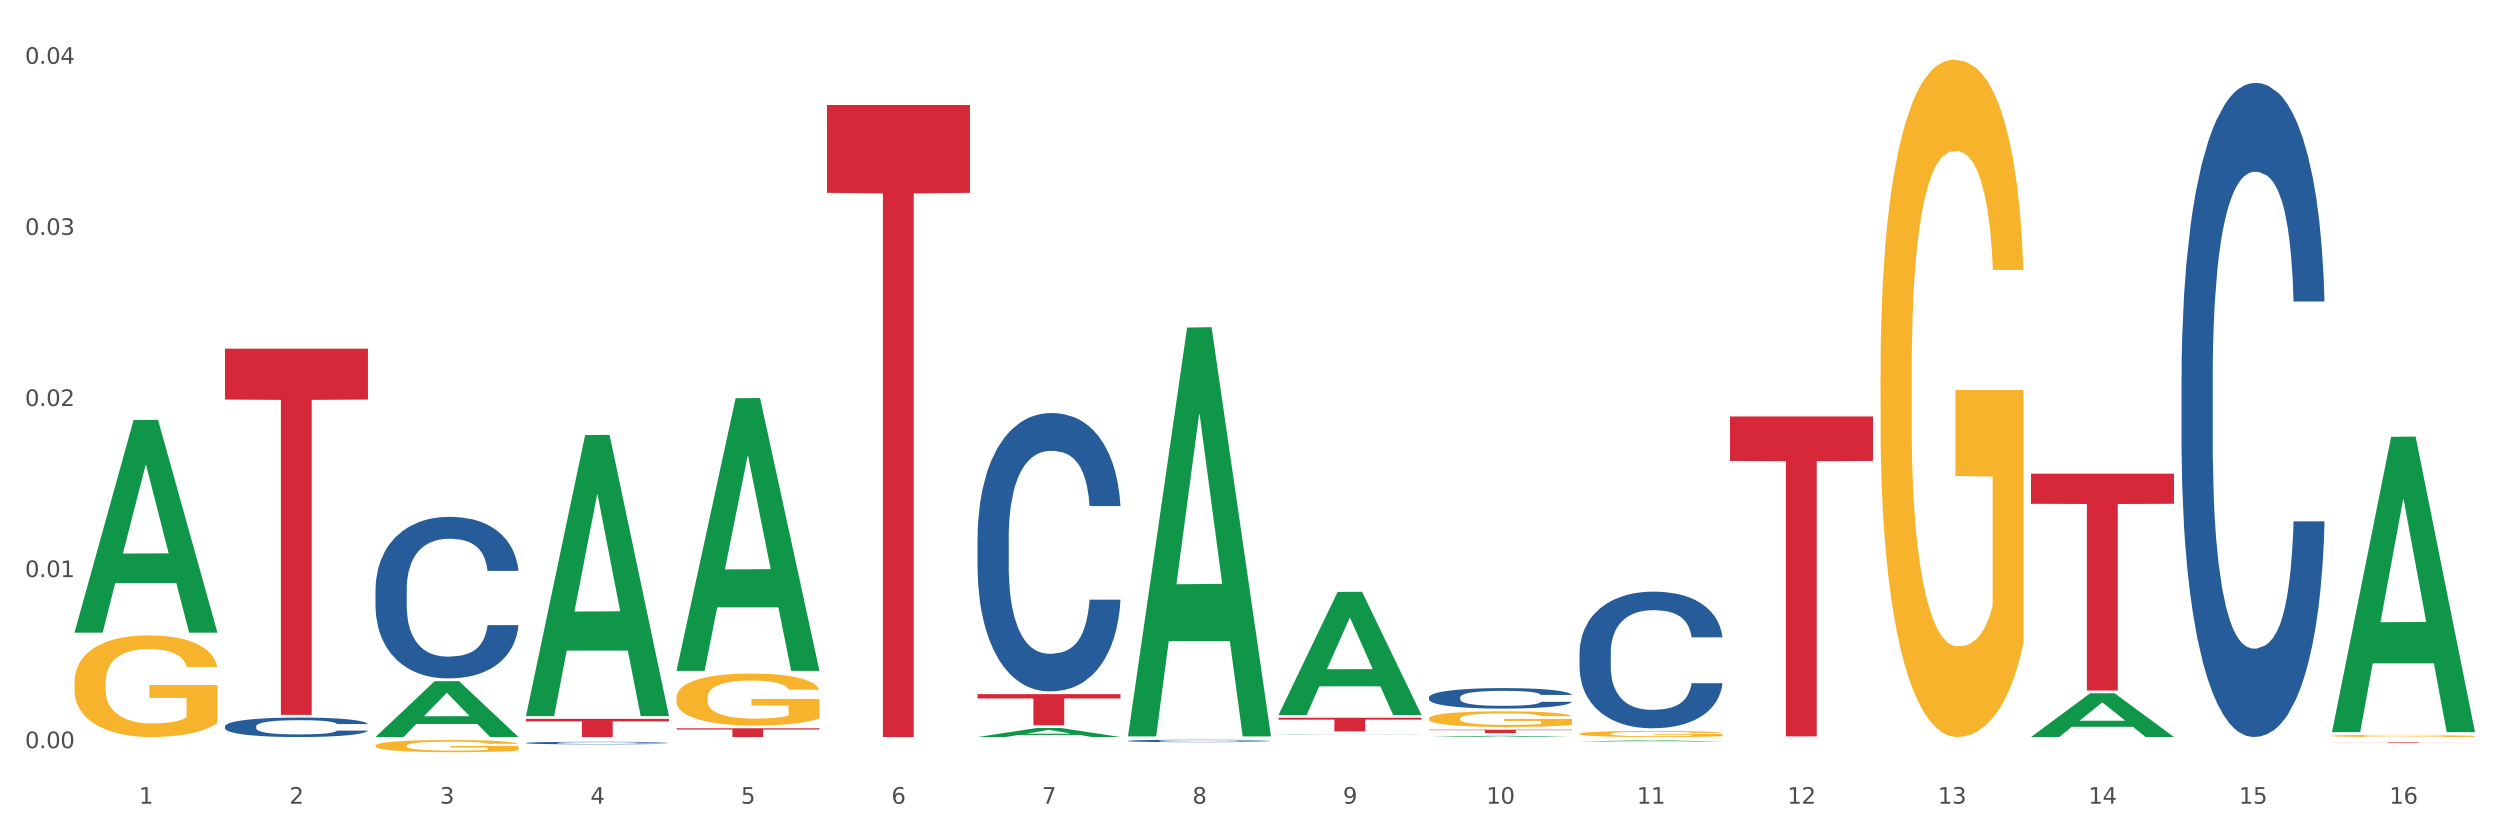 <?xml version="1.0" encoding="utf-8" standalone="no"?>
<!DOCTYPE svg PUBLIC "-//W3C//DTD SVG 1.1//EN"
  "http://www.w3.org/Graphics/SVG/1.1/DTD/svg11.dtd">
<svg xmlns:xlink="http://www.w3.org/1999/xlink" width="1080pt" height="360pt" viewBox="0 0 1080 360" xmlns="http://www.w3.org/2000/svg" version="1.1">
 <rect x="0" y="0" width="1080" height="360" fill="#333333" stroke="none"/>
 <defs>
  <style type="text/css">*{stroke-linejoin: round; stroke-linecap: butt}</style>
 </defs>
 <g id="figure_1">
  <g id="patch_1">
   <path d="M 0 360 
L 1080 360 
L 1080 0 
L 0 0 
z
" style="fill: #ffffff; stroke: #ffffff; stroke-linejoin: miter"/>
  </g>
  <g id="axes_1">
   <g id="matplotlib.axis_1">
    <g id="xtick_1">
     <g id="text_1">
      <!-- 1 -->
      <g style="fill: #4d4d4d" transform="translate(60.004 347.204) scale(0.096 -0.096)">
       <defs>
        <path id="DejaVuSans-31" d="M 794 531 
L 1825 531 
L 1825 4091 
L 703 3866 
L 703 4441 
L 1819 4666 
L 2450 4666 
L 2450 531 
L 3481 531 
L 3481 0 
L 794 0 
L 794 531 
z
" transform="scale(0.016)"/>
       </defs>
       <use xlink:href="#DejaVuSans-31"/>
      </g>
     </g>
    </g>
    <g id="xtick_2">
     <g id="text_2">
      <!-- 2 -->
      <g style="fill: #4d4d4d" transform="translate(125.021 347.204) scale(0.096 -0.096)">
       <defs>
        <path id="DejaVuSans-32" d="M 1228 531 
L 3431 531 
L 3431 0 
L 469 0 
L 469 531 
Q 828 903 1448 1529 
Q 2069 2156 2228 2338 
Q 2531 2678 2651 2914 
Q 2772 3150 2772 3378 
Q 2772 3750 2511 3984 
Q 2250 4219 1831 4219 
Q 1534 4219 1204 4116 
Q 875 4013 500 3803 
L 500 4441 
Q 881 4594 1212 4672 
Q 1544 4750 1819 4750 
Q 2544 4750 2975 4387 
Q 3406 4025 3406 3419 
Q 3406 3131 3298 2873 
Q 3191 2616 2906 2266 
Q 2828 2175 2409 1742 
Q 1991 1309 1228 531 
z
" transform="scale(0.016)"/>
       </defs>
       <use xlink:href="#DejaVuSans-32"/>
      </g>
     </g>
    </g>
    <g id="xtick_3">
     <g id="text_3">
      <!-- 3 -->
      <g style="fill: #4d4d4d" transform="translate(190.039 347.204) scale(0.096 -0.096)">
       <defs>
        <path id="DejaVuSans-33" d="M 2597 2516 
Q 3050 2419 3304 2112 
Q 3559 1806 3559 1356 
Q 3559 666 3084 287 
Q 2609 -91 1734 -91 
Q 1441 -91 1130 -33 
Q 819 25 488 141 
L 488 750 
Q 750 597 1062 519 
Q 1375 441 1716 441 
Q 2309 441 2620 675 
Q 2931 909 2931 1356 
Q 2931 1769 2642 2001 
Q 2353 2234 1838 2234 
L 1294 2234 
L 1294 2753 
L 1863 2753 
Q 2328 2753 2575 2939 
Q 2822 3125 2822 3475 
Q 2822 3834 2567 4026 
Q 2313 4219 1838 4219 
Q 1578 4219 1281 4162 
Q 984 4106 628 3988 
L 628 4550 
Q 988 4650 1302 4700 
Q 1616 4750 1894 4750 
Q 2613 4750 3031 4423 
Q 3450 4097 3450 3541 
Q 3450 3153 3228 2886 
Q 3006 2619 2597 2516 
z
" transform="scale(0.016)"/>
       </defs>
       <use xlink:href="#DejaVuSans-33"/>
      </g>
     </g>
    </g>
    <g id="xtick_4">
     <g id="text_4">
      <!-- 4 -->
      <g style="fill: #4d4d4d" transform="translate(255.056 347.204) scale(0.096 -0.096)">
       <defs>
        <path id="DejaVuSans-34" d="M 2419 4116 
L 825 1625 
L 2419 1625 
L 2419 4116 
z
M 2253 4666 
L 3047 4666 
L 3047 1625 
L 3713 1625 
L 3713 1100 
L 3047 1100 
L 3047 0 
L 2419 0 
L 2419 1100 
L 313 1100 
L 313 1709 
L 2253 4666 
z
" transform="scale(0.016)"/>
       </defs>
       <use xlink:href="#DejaVuSans-34"/>
      </g>
     </g>
    </g>
    <g id="xtick_5">
     <g id="text_5">
      <!-- 5 -->
      <g style="fill: #4d4d4d" transform="translate(320.073 347.204) scale(0.096 -0.096)">
       <defs>
        <path id="DejaVuSans-35" d="M 691 4666 
L 3169 4666 
L 3169 4134 
L 1269 4134 
L 1269 2991 
Q 1406 3038 1543 3061 
Q 1681 3084 1819 3084 
Q 2600 3084 3056 2656 
Q 3513 2228 3513 1497 
Q 3513 744 3044 326 
Q 2575 -91 1722 -91 
Q 1428 -91 1123 -41 
Q 819 9 494 109 
L 494 744 
Q 775 591 1075 516 
Q 1375 441 1709 441 
Q 2250 441 2565 725 
Q 2881 1009 2881 1497 
Q 2881 1984 2565 2268 
Q 2250 2553 1709 2553 
Q 1456 2553 1204 2497 
Q 953 2441 691 2322 
L 691 4666 
z
" transform="scale(0.016)"/>
       </defs>
       <use xlink:href="#DejaVuSans-35"/>
      </g>
     </g>
    </g>
    <g id="xtick_6">
     <g id="text_6">
      <!-- 6 -->
      <g style="fill: #4d4d4d" transform="translate(385.09 347.204) scale(0.096 -0.096)">
       <defs>
        <path id="DejaVuSans-36" d="M 2113 2584 
Q 1688 2584 1439 2293 
Q 1191 2003 1191 1497 
Q 1191 994 1439 701 
Q 1688 409 2113 409 
Q 2538 409 2786 701 
Q 3034 994 3034 1497 
Q 3034 2003 2786 2293 
Q 2538 2584 2113 2584 
z
M 3366 4563 
L 3366 3988 
Q 3128 4100 2886 4159 
Q 2644 4219 2406 4219 
Q 1781 4219 1451 3797 
Q 1122 3375 1075 2522 
Q 1259 2794 1537 2939 
Q 1816 3084 2150 3084 
Q 2853 3084 3261 2657 
Q 3669 2231 3669 1497 
Q 3669 778 3244 343 
Q 2819 -91 2113 -91 
Q 1303 -91 875 529 
Q 447 1150 447 2328 
Q 447 3434 972 4092 
Q 1497 4750 2381 4750 
Q 2619 4750 2861 4703 
Q 3103 4656 3366 4563 
z
" transform="scale(0.016)"/>
       </defs>
       <use xlink:href="#DejaVuSans-36"/>
      </g>
     </g>
    </g>
    <g id="xtick_7">
     <g id="text_7">
      <!-- 7 -->
      <g style="fill: #4d4d4d" transform="translate(450.108 347.204) scale(0.096 -0.096)">
       <defs>
        <path id="DejaVuSans-37" d="M 525 4666 
L 3525 4666 
L 3525 4397 
L 1831 0 
L 1172 0 
L 2766 4134 
L 525 4134 
L 525 4666 
z
" transform="scale(0.016)"/>
       </defs>
       <use xlink:href="#DejaVuSans-37"/>
      </g>
     </g>
    </g>
    <g id="xtick_8">
     <g id="text_8">
      <!-- 8 -->
      <g style="fill: #4d4d4d" transform="translate(515.125 347.204) scale(0.096 -0.096)">
       <defs>
        <path id="DejaVuSans-38" d="M 2034 2216 
Q 1584 2216 1326 1975 
Q 1069 1734 1069 1313 
Q 1069 891 1326 650 
Q 1584 409 2034 409 
Q 2484 409 2743 651 
Q 3003 894 3003 1313 
Q 3003 1734 2745 1975 
Q 2488 2216 2034 2216 
z
M 1403 2484 
Q 997 2584 770 2862 
Q 544 3141 544 3541 
Q 544 4100 942 4425 
Q 1341 4750 2034 4750 
Q 2731 4750 3128 4425 
Q 3525 4100 3525 3541 
Q 3525 3141 3298 2862 
Q 3072 2584 2669 2484 
Q 3125 2378 3379 2068 
Q 3634 1759 3634 1313 
Q 3634 634 3220 271 
Q 2806 -91 2034 -91 
Q 1263 -91 848 271 
Q 434 634 434 1313 
Q 434 1759 690 2068 
Q 947 2378 1403 2484 
z
M 1172 3481 
Q 1172 3119 1398 2916 
Q 1625 2713 2034 2713 
Q 2441 2713 2670 2916 
Q 2900 3119 2900 3481 
Q 2900 3844 2670 4047 
Q 2441 4250 2034 4250 
Q 1625 4250 1398 4047 
Q 1172 3844 1172 3481 
z
" transform="scale(0.016)"/>
       </defs>
       <use xlink:href="#DejaVuSans-38"/>
      </g>
     </g>
    </g>
    <g id="xtick_9">
     <g id="text_9">
      <!-- 9 -->
      <g style="fill: #4d4d4d" transform="translate(580.142 347.204) scale(0.096 -0.096)">
       <defs>
        <path id="DejaVuSans-39" d="M 703 97 
L 703 672 
Q 941 559 1184 500 
Q 1428 441 1663 441 
Q 2288 441 2617 861 
Q 2947 1281 2994 2138 
Q 2813 1869 2534 1725 
Q 2256 1581 1919 1581 
Q 1219 1581 811 2004 
Q 403 2428 403 3163 
Q 403 3881 828 4315 
Q 1253 4750 1959 4750 
Q 2769 4750 3195 4129 
Q 3622 3509 3622 2328 
Q 3622 1225 3098 567 
Q 2575 -91 1691 -91 
Q 1453 -91 1209 -44 
Q 966 3 703 97 
z
M 1959 2075 
Q 2384 2075 2632 2365 
Q 2881 2656 2881 3163 
Q 2881 3666 2632 3958 
Q 2384 4250 1959 4250 
Q 1534 4250 1286 3958 
Q 1038 3666 1038 3163 
Q 1038 2656 1286 2365 
Q 1534 2075 1959 2075 
z
" transform="scale(0.016)"/>
       </defs>
       <use xlink:href="#DejaVuSans-39"/>
      </g>
     </g>
    </g>
    <g id="xtick_10">
     <g id="text_10">
      <!-- 10 -->
      <g style="fill: #4d4d4d" transform="translate(642.105 347.204) scale(0.096 -0.096)">
       <defs>
        <path id="DejaVuSans-30" d="M 2034 4250 
Q 1547 4250 1301 3770 
Q 1056 3291 1056 2328 
Q 1056 1369 1301 889 
Q 1547 409 2034 409 
Q 2525 409 2770 889 
Q 3016 1369 3016 2328 
Q 3016 3291 2770 3770 
Q 2525 4250 2034 4250 
z
M 2034 4750 
Q 2819 4750 3233 4129 
Q 3647 3509 3647 2328 
Q 3647 1150 3233 529 
Q 2819 -91 2034 -91 
Q 1250 -91 836 529 
Q 422 1150 422 2328 
Q 422 3509 836 4129 
Q 1250 4750 2034 4750 
z
" transform="scale(0.016)"/>
       </defs>
       <use xlink:href="#DejaVuSans-31"/>
       <use xlink:href="#DejaVuSans-30" transform="translate(63.623 0)"/>
      </g>
     </g>
    </g>
    <g id="xtick_11">
     <g id="text_11">
      <!-- 11 -->
      <g style="fill: #4d4d4d" transform="translate(707.123 347.204) scale(0.096 -0.096)">
       <use xlink:href="#DejaVuSans-31"/>
       <use xlink:href="#DejaVuSans-31" transform="translate(63.623 0)"/>
      </g>
     </g>
    </g>
    <g id="xtick_12">
     <g id="text_12">
      <!-- 12 -->
      <g style="fill: #4d4d4d" transform="translate(772.14 347.204) scale(0.096 -0.096)">
       <use xlink:href="#DejaVuSans-31"/>
       <use xlink:href="#DejaVuSans-32" transform="translate(63.623 0)"/>
      </g>
     </g>
    </g>
    <g id="xtick_13">
     <g id="text_13">
      <!-- 13 -->
      <g style="fill: #4d4d4d" transform="translate(837.157 347.204) scale(0.096 -0.096)">
       <use xlink:href="#DejaVuSans-31"/>
       <use xlink:href="#DejaVuSans-33" transform="translate(63.623 0)"/>
      </g>
     </g>
    </g>
    <g id="xtick_14">
     <g id="text_14">
      <!-- 14 -->
      <g style="fill: #4d4d4d" transform="translate(902.174 347.204) scale(0.096 -0.096)">
       <use xlink:href="#DejaVuSans-31"/>
       <use xlink:href="#DejaVuSans-34" transform="translate(63.623 0)"/>
      </g>
     </g>
    </g>
    <g id="xtick_15">
     <g id="text_15">
      <!-- 15 -->
      <g style="fill: #4d4d4d" transform="translate(967.192 347.204) scale(0.096 -0.096)">
       <use xlink:href="#DejaVuSans-31"/>
       <use xlink:href="#DejaVuSans-35" transform="translate(63.623 0)"/>
      </g>
     </g>
    </g>
    <g id="xtick_16">
     <g id="text_16">
      <!-- 16 -->
      <g style="fill: #4d4d4d" transform="translate(1032.209 347.204) scale(0.096 -0.096)">
       <use xlink:href="#DejaVuSans-31"/>
       <use xlink:href="#DejaVuSans-36" transform="translate(63.623 0)"/>
      </g>
     </g>
    </g>
    <g id="xtick_17"/>
    <g id="xtick_18"/>
    <g id="xtick_19"/>
    <g id="xtick_20"/>
    <g id="xtick_21"/>
    <g id="xtick_22"/>
    <g id="xtick_23"/>
    <g id="xtick_24"/>
    <g id="xtick_25"/>
    <g id="xtick_26"/>
    <g id="xtick_27"/>
    <g id="xtick_28"/>
    <g id="xtick_29"/>
    <g id="xtick_30"/>
    <g id="xtick_31"/>
   </g>
   <g id="matplotlib.axis_2">
    <g id="ytick_1">
     <g id="text_17">
      <!-- 0.00 -->
      <g style="fill: #4d4d4d" transform="translate(10.8 323.221) scale(0.096 -0.096)">
       <defs>
        <path id="DejaVuSans-2e" d="M 684 794 
L 1344 794 
L 1344 0 
L 684 0 
L 684 794 
z
" transform="scale(0.016)"/>
       </defs>
       <use xlink:href="#DejaVuSans-30"/>
       <use xlink:href="#DejaVuSans-2e" transform="translate(63.623 0)"/>
       <use xlink:href="#DejaVuSans-30" transform="translate(95.41 0)"/>
       <use xlink:href="#DejaVuSans-30" transform="translate(159.033 0)"/>
      </g>
     </g>
    </g>
    <g id="ytick_2">
     <g id="text_18">
      <!-- 0.01 -->
      <g style="fill: #4d4d4d" transform="translate(10.8 249.308) scale(0.096 -0.096)">
       <use xlink:href="#DejaVuSans-30"/>
       <use xlink:href="#DejaVuSans-2e" transform="translate(63.623 0)"/>
       <use xlink:href="#DejaVuSans-30" transform="translate(95.41 0)"/>
       <use xlink:href="#DejaVuSans-31" transform="translate(159.033 0)"/>
      </g>
     </g>
    </g>
    <g id="ytick_3">
     <g id="text_19">
      <!-- 0.02 -->
      <g style="fill: #4d4d4d" transform="translate(10.8 175.395) scale(0.096 -0.096)">
       <use xlink:href="#DejaVuSans-30"/>
       <use xlink:href="#DejaVuSans-2e" transform="translate(63.623 0)"/>
       <use xlink:href="#DejaVuSans-30" transform="translate(95.41 0)"/>
       <use xlink:href="#DejaVuSans-32" transform="translate(159.033 0)"/>
      </g>
     </g>
    </g>
    <g id="ytick_4">
     <g id="text_20">
      <!-- 0.03 -->
      <g style="fill: #4d4d4d" transform="translate(10.8 101.481) scale(0.096 -0.096)">
       <use xlink:href="#DejaVuSans-30"/>
       <use xlink:href="#DejaVuSans-2e" transform="translate(63.623 0)"/>
       <use xlink:href="#DejaVuSans-30" transform="translate(95.41 0)"/>
       <use xlink:href="#DejaVuSans-33" transform="translate(159.033 0)"/>
      </g>
     </g>
    </g>
    <g id="ytick_5">
     <g id="text_21">
      <!-- 0.04 -->
      <g style="fill: #4d4d4d" transform="translate(10.8 27.568) scale(0.096 -0.096)">
       <use xlink:href="#DejaVuSans-30"/>
       <use xlink:href="#DejaVuSans-2e" transform="translate(63.623 0)"/>
       <use xlink:href="#DejaVuSans-30" transform="translate(95.41 0)"/>
       <use xlink:href="#DejaVuSans-34" transform="translate(159.033 0)"/>
      </g>
     </g>
    </g>
    <g id="ytick_6"/>
    <g id="ytick_7"/>
    <g id="ytick_8"/>
    <g id="ytick_9"/>
   </g>
   <g id="PolyCollection_1">
    <path d="M 32.175 273.149 
L 32.239 273.062 
L 57.709 181.453 
L 68.28 181.367 
L 93.941 273.321 
L 81.715 273.321 
L 76.176 251.908 
L 49.877 251.908 
L 49.686 252.254 
L 44.337 273.321 
L 32.175 273.321 
L 32.175 273.149 
L 53.188 239.13 
L 72.864 239.043 
L 63.122 200.967 
L 62.995 200.794 
L 62.867 201.053 
L 53.125 239.043 
L 53.188 239.13 
L 32.175 273.149 
z
" clip-path="url(#p57f61b5e67)" style="fill: #109648"/>
    <path d="M 812.382 160.988 
L 812.455 160.721 
L 812.455 151.1 
L 812.601 142.815 
L 813.33 122.771 
L 814.424 106.202 
L 815.226 97.383 
L 816.028 90.167 
L 816.976 82.951 
L 818.143 75.468 
L 820.258 64.511 
L 821.57 58.899 
L 823.175 53.019 
L 826.092 44.467 
L 828.206 39.657 
L 830.394 35.648 
L 833.967 30.837 
L 836.301 28.699 
L 838.78 27.096 
L 841.77 26.027 
L 844.031 25.759 
L 848.99 26.561 
L 853.219 28.967 
L 855.261 30.837 
L 857.886 34.044 
L 859.272 36.182 
L 861.532 40.458 
L 863.866 46.071 
L 865.47 50.881 
L 867.877 59.968 
L 869.7 69.054 
L 871.377 80.279 
L 872.252 88.029 
L 872.909 95.245 
L 873.492 103.529 
L 874.075 116.625 
L 860.949 116.625 
L 860.439 107.271 
L 859.636 98.452 
L 858.47 89.9 
L 857.449 84.555 
L 855.699 77.873 
L 854.094 73.597 
L 852.417 70.39 
L 850.375 67.718 
L 848.771 66.382 
L 846.51 65.313 
L 842.062 65.58 
L 839.072 67.718 
L 837.03 70.39 
L 835.717 72.796 
L 834.551 75.468 
L 833.238 79.21 
L 831.707 84.822 
L 830.613 89.9 
L 829.519 96.314 
L 828.644 102.728 
L 827.842 110.211 
L 827.185 118.228 
L 826.675 126.513 
L 826.237 136.668 
L 825.873 153.505 
L 825.873 190.118 
L 826.019 198.403 
L 826.383 209.36 
L 826.821 217.645 
L 827.55 227.533 
L 828.206 234.215 
L 829.446 243.836 
L 830.832 251.853 
L 831.925 256.931 
L 833.019 261.207 
L 834.915 267.086 
L 837.03 271.897 
L 838.853 274.837 
L 841.333 277.509 
L 843.01 278.578 
L 844.468 279.113 
L 848.042 279.113 
L 850.594 278.311 
L 853.438 276.44 
L 855.626 274.035 
L 857.449 271.095 
L 859.491 266.285 
L 860.803 261.741 
L 860.803 205.886 
L 844.76 205.619 
L 844.76 168.471 
L 874.148 168.471 
L 874.148 277.509 
L 872.909 283.121 
L 871.523 288.199 
L 870.065 292.742 
L 867.877 298.355 
L 865.252 303.7 
L 862.918 307.441 
L 860.439 310.648 
L 857.522 313.588 
L 853.73 316.26 
L 851.396 317.329 
L 848.479 318.131 
L 845.052 318.398 
L 842.062 317.864 
L 839.145 316.528 
L 836.082 314.122 
L 833.092 310.648 
L 830.832 307.174 
L 828.571 302.898 
L 826.164 297.286 
L 824.268 291.941 
L 822.81 287.13 
L 821.206 280.983 
L 819.455 272.966 
L 818.143 265.75 
L 816.976 258.267 
L 815.736 248.646 
L 814.861 240.361 
L 813.986 229.939 
L 813.476 222.188 
L 812.892 210.162 
L 812.455 193.325 
L 812.382 160.988 
z
" clip-path="url(#p57f61b5e67)" style="fill: #f7b32b"/>
    <path d="M 1007.434 317.895 
L 1007.507 317.894 
L 1007.507 317.863 
L 1007.652 317.837 
L 1008.382 317.773 
L 1009.475 317.72 
L 1010.278 317.692 
L 1011.08 317.669 
L 1012.028 317.646 
L 1013.195 317.622 
L 1015.309 317.587 
L 1016.622 317.569 
L 1018.226 317.55 
L 1021.143 317.522 
L 1023.258 317.507 
L 1025.446 317.494 
L 1029.019 317.479 
L 1031.353 317.472 
L 1033.832 317.467 
L 1036.822 317.464 
L 1039.083 317.463 
L 1044.041 317.465 
L 1048.271 317.473 
L 1050.313 317.479 
L 1052.938 317.489 
L 1054.324 317.496 
L 1056.584 317.51 
L 1058.918 317.528 
L 1060.522 317.543 
L 1062.929 317.572 
L 1064.752 317.601 
L 1066.429 317.637 
L 1067.304 317.662 
L 1067.96 317.685 
L 1068.544 317.711 
L 1069.127 317.753 
L 1056.001 317.753 
L 1055.49 317.723 
L 1054.688 317.695 
L 1053.521 317.668 
L 1052.5 317.651 
L 1050.75 317.629 
L 1049.146 317.616 
L 1047.469 317.605 
L 1045.427 317.597 
L 1043.823 317.593 
L 1041.562 317.589 
L 1037.114 317.59 
L 1034.124 317.597 
L 1032.082 317.605 
L 1030.769 317.613 
L 1029.602 317.622 
L 1028.29 317.634 
L 1026.758 317.651 
L 1025.665 317.668 
L 1024.571 317.688 
L 1023.696 317.709 
L 1022.893 317.733 
L 1022.237 317.758 
L 1021.727 317.785 
L 1021.289 317.817 
L 1020.925 317.871 
L 1020.925 317.988 
L 1021.07 318.015 
L 1021.435 318.05 
L 1021.873 318.076 
L 1022.602 318.108 
L 1023.258 318.129 
L 1024.498 318.16 
L 1025.883 318.186 
L 1026.977 318.202 
L 1028.071 318.215 
L 1029.967 318.234 
L 1032.082 318.25 
L 1033.905 318.259 
L 1036.384 318.268 
L 1038.062 318.271 
L 1039.52 318.273 
L 1043.093 318.273 
L 1045.646 318.27 
L 1048.49 318.264 
L 1050.677 318.256 
L 1052.5 318.247 
L 1054.542 318.232 
L 1055.855 318.217 
L 1055.855 318.039 
L 1039.812 318.038 
L 1039.812 317.919 
L 1069.2 317.919 
L 1069.2 318.268 
L 1067.96 318.286 
L 1066.575 318.302 
L 1065.116 318.316 
L 1062.929 318.334 
L 1060.303 318.351 
L 1057.97 318.363 
L 1055.49 318.374 
L 1052.573 318.383 
L 1048.781 318.391 
L 1046.448 318.395 
L 1043.531 318.397 
L 1040.103 318.398 
L 1037.114 318.397 
L 1034.197 318.392 
L 1031.134 318.385 
L 1028.144 318.374 
L 1025.883 318.362 
L 1023.623 318.349 
L 1021.216 318.331 
L 1019.32 318.314 
L 1017.862 318.298 
L 1016.257 318.279 
L 1014.507 318.253 
L 1013.195 318.23 
L 1012.028 318.206 
L 1010.788 318.175 
L 1009.913 318.149 
L 1009.038 318.115 
L 1008.527 318.091 
L 1007.944 318.052 
L 1007.507 317.998 
L 1007.434 317.895 
z
" clip-path="url(#p57f61b5e67)" style="fill: #f7b32b"/>
    <path d="M 942.416 162.772 
L 942.489 162.514 
L 942.489 155.288 
L 942.708 145.48 
L 943.512 127.414 
L 944.534 113.736 
L 946.286 97.734 
L 947.235 91.024 
L 948.476 83.539 
L 951.032 71.409 
L 953.952 61.086 
L 955.996 55.408 
L 957.529 51.795 
L 960.961 45.343 
L 962.932 42.504 
L 964.976 40.181 
L 966.729 38.632 
L 969.649 36.826 
L 971.985 36.051 
L 974.687 35.793 
L 976.95 36.051 
L 979.943 37.084 
L 984.324 40.181 
L 986.003 41.987 
L 988.267 45.085 
L 990.603 49.214 
L 992.501 53.343 
L 994.691 59.279 
L 996.955 67.022 
L 999.145 76.829 
L 1000.678 85.862 
L 1001.919 95.411 
L 1003.015 107.025 
L 1003.818 119.672 
L 1004.183 130.253 
L 990.822 130.253 
L 990.457 120.704 
L 989.727 110.38 
L 988.997 103.412 
L 988.194 97.734 
L 986.952 91.282 
L 985.857 87.153 
L 984.032 82.249 
L 982.353 79.152 
L 980.966 77.345 
L 979.286 75.797 
L 975.709 74.248 
L 973.154 74.248 
L 971.547 74.764 
L 969.576 76.055 
L 967.897 77.862 
L 965.926 80.959 
L 964.392 84.314 
L 962.859 88.701 
L 961.983 91.798 
L 960.669 97.476 
L 959.793 102.122 
L 958.625 110.122 
L 957.967 115.8 
L 956.799 130.511 
L 956.288 141.351 
L 956.069 148.835 
L 955.923 157.094 
L 955.923 197.356 
L 956.361 215.422 
L 956.726 223.164 
L 957.31 231.939 
L 958.406 243.295 
L 960.012 254.393 
L 961.691 262.394 
L 963.078 267.297 
L 964.392 270.91 
L 965.707 273.749 
L 967.313 276.33 
L 968.627 277.879 
L 970.598 279.427 
L 972.935 280.201 
L 974.76 280.201 
L 978.483 278.911 
L 980.163 277.621 
L 981.769 275.814 
L 983.521 272.975 
L 984.908 269.878 
L 985.711 267.555 
L 987.025 262.652 
L 988.048 257.49 
L 988.924 251.554 
L 989.508 246.392 
L 990.165 238.65 
L 990.676 229.875 
L 990.822 225.229 
L 1004.183 225.229 
L 1003.891 234.52 
L 1003.38 243.553 
L 1002.358 255.683 
L 1001.554 262.652 
L 1000.313 271.168 
L 998.999 278.395 
L 997.174 286.396 
L 995.495 292.332 
L 993.742 297.493 
L 991.844 302.139 
L 988.413 308.591 
L 987.171 310.398 
L 984.543 313.495 
L 982.499 315.301 
L 979.505 317.108 
L 976.439 318.14 
L 973.227 318.398 
L 970.379 317.882 
L 967.24 316.334 
L 965.268 314.785 
L 963.078 312.462 
L 960.523 308.849 
L 958.114 304.462 
L 955.85 299.3 
L 953.733 293.364 
L 951.762 286.654 
L 949.206 275.556 
L 947.308 264.716 
L 945.921 254.651 
L 944.972 246.134 
L 944.023 235.294 
L 943.512 227.81 
L 942.708 209.744 
L 942.416 192.968 
L 942.416 162.772 
z
" clip-path="url(#p57f61b5e67)" style="fill: #255c99"/>
    <path d="M 682.347 282.11 
L 682.42 282.056 
L 682.42 280.546 
L 682.639 278.498 
L 683.443 274.725 
L 684.465 271.868 
L 686.217 268.526 
L 687.166 267.124 
L 688.407 265.561 
L 690.963 263.028 
L 693.883 260.871 
L 695.927 259.685 
L 697.46 258.931 
L 700.892 257.583 
L 702.863 256.99 
L 704.907 256.505 
L 706.66 256.182 
L 709.58 255.804 
L 711.916 255.643 
L 714.618 255.589 
L 716.881 255.643 
L 719.875 255.858 
L 724.255 256.505 
L 725.934 256.882 
L 728.198 257.529 
L 730.534 258.392 
L 732.432 259.254 
L 734.623 260.494 
L 736.886 262.111 
L 739.076 264.16 
L 740.609 266.046 
L 741.85 268.041 
L 742.946 270.466 
L 743.749 273.108 
L 744.114 275.318 
L 730.753 275.318 
L 730.388 273.323 
L 729.658 271.167 
L 728.928 269.712 
L 728.125 268.526 
L 726.883 267.178 
L 725.788 266.316 
L 723.963 265.292 
L 722.284 264.645 
L 720.897 264.267 
L 719.217 263.944 
L 715.64 263.62 
L 713.085 263.62 
L 711.478 263.728 
L 709.507 263.998 
L 707.828 264.375 
L 705.857 265.022 
L 704.323 265.723 
L 702.79 266.639 
L 701.914 267.286 
L 700.6 268.472 
L 699.724 269.442 
L 698.556 271.113 
L 697.899 272.299 
L 696.73 275.372 
L 696.219 277.636 
L 696 279.199 
L 695.854 280.924 
L 695.854 289.333 
L 696.292 293.106 
L 696.657 294.723 
L 697.241 296.556 
L 698.337 298.928 
L 699.943 301.246 
L 701.622 302.917 
L 703.009 303.941 
L 704.323 304.696 
L 705.638 305.289 
L 707.244 305.828 
L 708.558 306.151 
L 710.529 306.474 
L 712.866 306.636 
L 714.691 306.636 
L 718.414 306.367 
L 720.094 306.097 
L 721.7 305.72 
L 723.452 305.127 
L 724.839 304.48 
L 725.642 303.995 
L 726.956 302.971 
L 727.979 301.893 
L 728.855 300.653 
L 729.439 299.575 
L 730.096 297.958 
L 730.607 296.125 
L 730.753 295.155 
L 744.114 295.155 
L 743.822 297.095 
L 743.311 298.982 
L 742.289 301.515 
L 741.485 302.971 
L 740.244 304.749 
L 738.93 306.259 
L 737.105 307.93 
L 735.426 309.17 
L 733.673 310.248 
L 731.775 311.218 
L 728.344 312.566 
L 727.102 312.943 
L 724.474 313.59 
L 722.43 313.967 
L 719.436 314.344 
L 716.37 314.56 
L 713.158 314.614 
L 710.31 314.506 
L 707.171 314.183 
L 705.2 313.859 
L 703.009 313.374 
L 700.454 312.62 
L 698.045 311.703 
L 695.781 310.625 
L 693.664 309.385 
L 691.693 307.984 
L 689.137 305.666 
L 687.239 303.402 
L 685.852 301.3 
L 684.903 299.521 
L 683.954 297.257 
L 683.443 295.694 
L 682.639 291.92 
L 682.347 288.416 
L 682.347 282.11 
z
" clip-path="url(#p57f61b5e67)" style="fill: #255c99"/>
    <path d="M 617.33 301.232 
L 617.403 301.224 
L 617.403 300.998 
L 617.622 300.69 
L 618.425 300.124 
L 619.447 299.695 
L 621.2 299.194 
L 622.149 298.984 
L 623.39 298.749 
L 625.945 298.369 
L 628.866 298.046 
L 630.91 297.868 
L 632.443 297.754 
L 635.875 297.552 
L 637.846 297.463 
L 639.89 297.391 
L 641.642 297.342 
L 644.563 297.285 
L 646.899 297.261 
L 649.601 297.253 
L 651.864 297.261 
L 654.857 297.293 
L 659.238 297.391 
L 660.917 297.447 
L 663.18 297.544 
L 665.517 297.674 
L 667.415 297.803 
L 669.605 297.989 
L 671.869 298.232 
L 674.059 298.539 
L 675.592 298.822 
L 676.833 299.121 
L 677.928 299.485 
L 678.732 299.881 
L 679.097 300.213 
L 665.736 300.213 
L 665.371 299.914 
L 664.641 299.59 
L 663.91 299.372 
L 663.107 299.194 
L 661.866 298.992 
L 660.771 298.862 
L 658.946 298.709 
L 657.267 298.612 
L 655.879 298.555 
L 654.2 298.507 
L 650.623 298.458 
L 648.067 298.458 
L 646.461 298.474 
L 644.49 298.515 
L 642.811 298.571 
L 640.839 298.668 
L 639.306 298.773 
L 637.773 298.911 
L 636.897 299.008 
L 635.583 299.186 
L 634.707 299.332 
L 633.538 299.582 
L 632.881 299.76 
L 631.713 300.221 
L 631.202 300.561 
L 630.983 300.795 
L 630.837 301.054 
L 630.837 302.316 
L 631.275 302.882 
L 631.64 303.125 
L 632.224 303.4 
L 633.319 303.755 
L 634.926 304.103 
L 636.605 304.354 
L 637.992 304.508 
L 639.306 304.621 
L 640.62 304.71 
L 642.227 304.791 
L 643.541 304.839 
L 645.512 304.888 
L 647.848 304.912 
L 649.674 304.912 
L 653.397 304.871 
L 655.076 304.831 
L 656.683 304.774 
L 658.435 304.685 
L 659.822 304.588 
L 660.625 304.516 
L 661.939 304.362 
L 662.961 304.2 
L 663.837 304.014 
L 664.422 303.852 
L 665.079 303.61 
L 665.59 303.335 
L 665.736 303.189 
L 679.097 303.189 
L 678.805 303.48 
L 678.293 303.763 
L 677.271 304.144 
L 676.468 304.362 
L 675.227 304.629 
L 673.913 304.855 
L 672.088 305.106 
L 670.408 305.292 
L 668.656 305.454 
L 666.758 305.599 
L 663.326 305.802 
L 662.085 305.858 
L 659.457 305.955 
L 657.413 306.012 
L 654.419 306.068 
L 651.353 306.101 
L 648.14 306.109 
L 645.293 306.093 
L 642.154 306.044 
L 640.182 305.996 
L 637.992 305.923 
L 635.437 305.81 
L 633.027 305.672 
L 630.764 305.51 
L 628.647 305.324 
L 626.675 305.114 
L 624.12 304.766 
L 622.222 304.427 
L 620.835 304.111 
L 619.886 303.844 
L 618.936 303.505 
L 618.425 303.27 
L 617.622 302.704 
L 617.33 302.178 
L 617.33 301.232 
z
" clip-path="url(#p57f61b5e67)" style="fill: #255c99"/>
    <path d="M 552.313 317.159 
L 552.386 317.159 
L 552.386 317.156 
L 552.605 317.152 
L 553.408 317.145 
L 554.43 317.139 
L 556.182 317.132 
L 557.132 317.13 
L 558.373 317.126 
L 560.928 317.121 
L 563.848 317.117 
L 565.893 317.115 
L 567.426 317.113 
L 570.857 317.111 
L 572.829 317.11 
L 574.873 317.109 
L 576.625 317.108 
L 579.546 317.107 
L 581.882 317.107 
L 584.583 317.107 
L 586.847 317.107 
L 589.84 317.107 
L 594.221 317.109 
L 595.9 317.109 
L 598.163 317.111 
L 600.499 317.112 
L 602.398 317.114 
L 604.588 317.116 
L 606.851 317.12 
L 609.042 317.124 
L 610.575 317.127 
L 611.816 317.131 
L 612.911 317.136 
L 613.714 317.141 
L 614.079 317.146 
L 600.718 317.146 
L 600.353 317.142 
L 599.623 317.138 
L 598.893 317.135 
L 598.09 317.132 
L 596.849 317.13 
L 595.754 317.128 
L 593.929 317.126 
L 592.249 317.125 
L 590.862 317.124 
L 589.183 317.123 
L 585.605 317.123 
L 583.05 317.123 
L 581.444 317.123 
L 579.473 317.123 
L 577.793 317.124 
L 575.822 317.125 
L 574.289 317.127 
L 572.756 317.129 
L 571.88 317.13 
L 570.565 317.132 
L 569.689 317.134 
L 568.521 317.137 
L 567.864 317.14 
L 566.696 317.146 
L 566.185 317.15 
L 565.966 317.153 
L 565.82 317.157 
L 565.82 317.173 
L 566.258 317.181 
L 566.623 317.184 
L 567.207 317.188 
L 568.302 317.192 
L 569.908 317.197 
L 571.588 317.2 
L 572.975 317.202 
L 574.289 317.204 
L 575.603 317.205 
L 577.209 317.206 
L 578.523 317.207 
L 580.495 317.207 
L 582.831 317.208 
L 584.656 317.208 
L 588.38 317.207 
L 590.059 317.207 
L 591.665 317.206 
L 593.418 317.205 
L 594.805 317.203 
L 595.608 317.202 
L 596.922 317.2 
L 597.944 317.198 
L 598.82 317.196 
L 599.404 317.194 
L 600.061 317.19 
L 600.572 317.187 
L 600.718 317.185 
L 614.079 317.185 
L 613.787 317.189 
L 613.276 317.192 
L 612.254 317.197 
L 611.451 317.2 
L 610.21 317.204 
L 608.896 317.207 
L 607.07 317.21 
L 605.391 317.213 
L 603.639 317.215 
L 601.741 317.217 
L 598.309 317.219 
L 597.068 317.22 
L 594.44 317.221 
L 592.395 317.222 
L 589.402 317.223 
L 586.336 317.223 
L 583.123 317.223 
L 580.276 317.223 
L 577.136 317.223 
L 575.165 317.222 
L 572.975 317.221 
L 570.419 317.219 
L 568.01 317.218 
L 565.747 317.215 
L 563.629 317.213 
L 561.658 317.21 
L 559.103 317.206 
L 557.205 317.201 
L 555.817 317.197 
L 554.868 317.194 
L 553.919 317.189 
L 553.408 317.186 
L 552.605 317.179 
L 552.313 317.172 
L 552.313 317.159 
z
" clip-path="url(#p57f61b5e67)" style="fill: #255c99"/>
    <path d="M 487.296 320.045 
L 487.369 320.044 
L 487.369 320.017 
L 487.588 319.981 
L 488.391 319.914 
L 489.413 319.863 
L 491.165 319.803 
L 492.114 319.779 
L 493.356 319.751 
L 495.911 319.706 
L 498.831 319.667 
L 500.876 319.646 
L 502.409 319.633 
L 505.84 319.609 
L 507.811 319.598 
L 509.856 319.59 
L 511.608 319.584 
L 514.528 319.577 
L 516.865 319.575 
L 519.566 319.574 
L 521.829 319.575 
L 524.823 319.578 
L 529.203 319.59 
L 530.883 319.597 
L 533.146 319.608 
L 535.482 319.623 
L 537.38 319.639 
L 539.571 319.661 
L 541.834 319.689 
L 544.024 319.726 
L 545.558 319.759 
L 546.799 319.795 
L 547.894 319.838 
L 548.697 319.885 
L 549.062 319.924 
L 535.701 319.924 
L 535.336 319.889 
L 534.606 319.85 
L 533.876 319.824 
L 533.073 319.803 
L 531.832 319.779 
L 530.737 319.764 
L 528.911 319.746 
L 527.232 319.734 
L 525.845 319.728 
L 524.166 319.722 
L 520.588 319.716 
L 518.033 319.716 
L 516.427 319.718 
L 514.455 319.723 
L 512.776 319.73 
L 510.805 319.741 
L 509.272 319.754 
L 507.738 319.77 
L 506.862 319.781 
L 505.548 319.802 
L 504.672 319.82 
L 503.504 319.849 
L 502.847 319.87 
L 501.679 319.925 
L 501.168 319.965 
L 500.949 319.993 
L 500.803 320.024 
L 500.803 320.173 
L 501.241 320.24 
L 501.606 320.269 
L 502.19 320.301 
L 503.285 320.344 
L 504.891 320.385 
L 506.57 320.414 
L 507.957 320.433 
L 509.272 320.446 
L 510.586 320.457 
L 512.192 320.466 
L 513.506 320.472 
L 515.478 320.478 
L 517.814 320.481 
L 519.639 320.481 
L 523.363 320.476 
L 525.042 320.471 
L 526.648 320.464 
L 528.4 320.454 
L 529.787 320.442 
L 530.591 320.434 
L 531.905 320.415 
L 532.927 320.396 
L 533.803 320.374 
L 534.387 320.355 
L 535.044 320.326 
L 535.555 320.294 
L 535.701 320.277 
L 549.062 320.277 
L 548.77 320.311 
L 548.259 320.345 
L 547.237 320.39 
L 546.434 320.415 
L 545.193 320.447 
L 543.878 320.474 
L 542.053 320.504 
L 540.374 320.526 
L 538.622 320.545 
L 536.723 320.562 
L 533.292 320.586 
L 532.051 320.593 
L 529.422 320.604 
L 527.378 320.611 
L 524.385 320.617 
L 521.318 320.621 
L 518.106 320.622 
L 515.258 320.62 
L 512.119 320.615 
L 510.148 320.609 
L 507.957 320.6 
L 505.402 320.587 
L 502.993 320.571 
L 500.73 320.551 
L 498.612 320.529 
L 496.641 320.504 
L 494.086 320.463 
L 492.187 320.423 
L 490.8 320.386 
L 489.851 320.354 
L 488.902 320.314 
L 488.391 320.286 
L 487.588 320.219 
L 487.296 320.157 
L 487.296 320.045 
z
" clip-path="url(#p57f61b5e67)" style="fill: #255c99"/>
    <path d="M 422.278 232.465 
L 422.351 232.355 
L 422.351 229.28 
L 422.57 225.106 
L 423.374 217.418 
L 424.396 211.597 
L 426.148 204.788 
L 427.097 201.932 
L 428.338 198.747 
L 430.894 193.585 
L 433.814 189.192 
L 435.858 186.775 
L 437.391 185.238 
L 440.823 182.492 
L 442.794 181.284 
L 444.839 180.295 
L 446.591 179.636 
L 449.511 178.867 
L 451.847 178.538 
L 454.549 178.428 
L 456.812 178.538 
L 459.806 178.977 
L 464.186 180.295 
L 465.865 181.064 
L 468.129 182.382 
L 470.465 184.139 
L 472.363 185.897 
L 474.554 188.423 
L 476.817 191.718 
L 479.007 195.891 
L 480.54 199.735 
L 481.782 203.799 
L 482.877 208.742 
L 483.68 214.123 
L 484.045 218.626 
L 470.684 218.626 
L 470.319 214.563 
L 469.589 210.169 
L 468.859 207.204 
L 468.056 204.788 
L 466.814 202.042 
L 465.719 200.285 
L 463.894 198.198 
L 462.215 196.88 
L 460.828 196.111 
L 459.148 195.452 
L 455.571 194.793 
L 453.016 194.793 
L 451.409 195.013 
L 449.438 195.562 
L 447.759 196.331 
L 445.788 197.649 
L 444.254 199.076 
L 442.721 200.944 
L 441.845 202.262 
L 440.531 204.678 
L 439.655 206.655 
L 438.487 210.06 
L 437.83 212.476 
L 436.661 218.736 
L 436.15 223.349 
L 435.931 226.534 
L 435.785 230.049 
L 435.785 247.183 
L 436.223 254.871 
L 436.588 258.166 
L 437.172 261.9 
L 438.268 266.733 
L 439.874 271.455 
L 441.553 274.86 
L 442.94 276.947 
L 444.254 278.485 
L 445.569 279.693 
L 447.175 280.791 
L 448.489 281.45 
L 450.46 282.109 
L 452.797 282.439 
L 454.622 282.439 
L 458.345 281.889 
L 460.025 281.34 
L 461.631 280.571 
L 463.383 279.363 
L 464.77 278.045 
L 465.573 277.057 
L 466.887 274.97 
L 467.91 272.773 
L 468.786 270.247 
L 469.37 268.051 
L 470.027 264.756 
L 470.538 261.021 
L 470.684 259.044 
L 484.045 259.044 
L 483.753 262.998 
L 483.242 266.842 
L 482.22 272.005 
L 481.416 274.97 
L 480.175 278.594 
L 478.861 281.67 
L 477.036 285.074 
L 475.357 287.601 
L 473.604 289.797 
L 471.706 291.774 
L 468.275 294.52 
L 467.034 295.289 
L 464.405 296.607 
L 462.361 297.376 
L 459.367 298.144 
L 456.301 298.584 
L 453.089 298.694 
L 450.241 298.474 
L 447.102 297.815 
L 445.131 297.156 
L 442.94 296.167 
L 440.385 294.63 
L 437.976 292.763 
L 435.712 290.566 
L 433.595 288.04 
L 431.624 285.184 
L 429.068 280.462 
L 427.17 275.849 
L 425.783 271.565 
L 424.834 267.941 
L 423.885 263.328 
L 423.374 260.143 
L 422.57 252.455 
L 422.278 245.315 
L 422.278 232.465 
z
" clip-path="url(#p57f61b5e67)" style="fill: #255c99"/>
    <path d="M 227.227 320.953 
L 227.3 320.952 
L 227.3 320.924 
L 227.519 320.886 
L 228.322 320.816 
L 229.344 320.763 
L 231.096 320.701 
L 232.045 320.675 
L 233.287 320.646 
L 235.842 320.599 
L 238.762 320.559 
L 240.807 320.537 
L 242.34 320.523 
L 245.771 320.498 
L 247.743 320.487 
L 249.787 320.478 
L 251.539 320.472 
L 254.459 320.465 
L 256.796 320.462 
L 259.497 320.461 
L 261.76 320.462 
L 264.754 320.466 
L 269.134 320.478 
L 270.814 320.485 
L 273.077 320.497 
L 275.413 320.513 
L 277.312 320.529 
L 279.502 320.552 
L 281.765 320.582 
L 283.955 320.62 
L 285.489 320.655 
L 286.73 320.692 
L 287.825 320.737 
L 288.628 320.786 
L 288.993 320.827 
L 275.632 320.827 
L 275.267 320.79 
L 274.537 320.75 
L 273.807 320.723 
L 273.004 320.701 
L 271.763 320.676 
L 270.668 320.66 
L 268.842 320.641 
L 267.163 320.629 
L 265.776 320.622 
L 264.097 320.616 
L 260.519 320.61 
L 257.964 320.61 
L 256.358 320.612 
L 254.386 320.617 
L 252.707 320.624 
L 250.736 320.636 
L 249.203 320.649 
L 247.669 320.666 
L 246.793 320.678 
L 245.479 320.7 
L 244.603 320.718 
L 243.435 320.749 
L 242.778 320.771 
L 241.61 320.828 
L 241.099 320.87 
L 240.88 320.899 
L 240.734 320.931 
L 240.734 321.087 
L 241.172 321.157 
L 241.537 321.187 
L 242.121 321.221 
L 243.216 321.266 
L 244.822 321.309 
L 246.501 321.34 
L 247.889 321.359 
L 249.203 321.373 
L 250.517 321.384 
L 252.123 321.394 
L 253.437 321.4 
L 255.409 321.406 
L 257.745 321.409 
L 259.57 321.409 
L 263.294 321.404 
L 264.973 321.399 
L 266.579 321.392 
L 268.331 321.381 
L 269.718 321.369 
L 270.522 321.36 
L 271.836 321.341 
L 272.858 321.321 
L 273.734 321.298 
L 274.318 321.278 
L 274.975 321.248 
L 275.486 321.213 
L 275.632 321.195 
L 288.993 321.195 
L 288.701 321.231 
L 288.19 321.267 
L 287.168 321.314 
L 286.365 321.341 
L 285.124 321.374 
L 283.809 321.402 
L 281.984 321.433 
L 280.305 321.456 
L 278.553 321.476 
L 276.654 321.494 
L 273.223 321.519 
L 271.982 321.526 
L 269.353 321.538 
L 267.309 321.545 
L 264.316 321.552 
L 261.249 321.556 
L 258.037 321.557 
L 255.19 321.555 
L 252.05 321.549 
L 250.079 321.543 
L 247.889 321.534 
L 245.333 321.52 
L 242.924 321.503 
L 240.661 321.483 
L 238.543 321.46 
L 236.572 321.434 
L 234.017 321.391 
L 232.118 321.349 
L 230.731 321.31 
L 229.782 321.277 
L 228.833 321.234 
L 228.322 321.205 
L 227.519 321.135 
L 227.227 321.07 
L 227.227 320.953 
z
" clip-path="url(#p57f61b5e67)" style="fill: #255c99"/>
    <path d="M 162.209 254.642 
L 162.282 254.578 
L 162.282 252.793 
L 162.502 250.371 
L 163.305 245.908 
L 164.327 242.53 
L 166.079 238.577 
L 167.028 236.92 
L 168.269 235.071 
L 170.825 232.075 
L 173.745 229.525 
L 175.789 228.123 
L 177.323 227.23 
L 180.754 225.637 
L 182.725 224.936 
L 184.77 224.362 
L 186.522 223.979 
L 189.442 223.533 
L 191.778 223.342 
L 194.48 223.278 
L 196.743 223.342 
L 199.737 223.597 
L 204.117 224.362 
L 205.796 224.808 
L 208.06 225.573 
L 210.396 226.593 
L 212.294 227.613 
L 214.485 229.079 
L 216.748 230.992 
L 218.938 233.414 
L 220.471 235.645 
L 221.713 238.004 
L 222.808 240.872 
L 223.611 243.996 
L 223.976 246.61 
L 210.615 246.61 
L 210.25 244.251 
L 209.52 241.701 
L 208.79 239.98 
L 207.987 238.577 
L 206.746 236.984 
L 205.65 235.964 
L 203.825 234.753 
L 202.146 233.988 
L 200.759 233.541 
L 199.079 233.159 
L 195.502 232.776 
L 192.947 232.776 
L 191.34 232.904 
L 189.369 233.223 
L 187.69 233.669 
L 185.719 234.434 
L 184.185 235.263 
L 182.652 236.346 
L 181.776 237.111 
L 180.462 238.514 
L 179.586 239.661 
L 178.418 241.637 
L 177.761 243.04 
L 176.592 246.673 
L 176.081 249.351 
L 175.862 251.199 
L 175.716 253.239 
L 175.716 263.184 
L 176.154 267.646 
L 176.519 269.559 
L 177.104 271.726 
L 178.199 274.531 
L 179.805 277.272 
L 181.484 279.248 
L 182.871 280.459 
L 184.185 281.352 
L 185.5 282.053 
L 187.106 282.69 
L 188.42 283.073 
L 190.391 283.455 
L 192.728 283.647 
L 194.553 283.647 
L 198.276 283.328 
L 199.956 283.009 
L 201.562 282.563 
L 203.314 281.862 
L 204.701 281.097 
L 205.504 280.523 
L 206.819 279.312 
L 207.841 278.037 
L 208.717 276.571 
L 209.301 275.296 
L 209.958 273.383 
L 210.469 271.216 
L 210.615 270.069 
L 223.976 270.069 
L 223.684 272.363 
L 223.173 274.595 
L 222.151 277.591 
L 221.348 279.312 
L 220.106 281.415 
L 218.792 283.2 
L 216.967 285.177 
L 215.288 286.643 
L 213.535 287.918 
L 211.637 289.065 
L 208.206 290.659 
L 206.965 291.105 
L 204.336 291.87 
L 202.292 292.316 
L 199.299 292.762 
L 196.232 293.017 
L 193.02 293.081 
L 190.172 292.954 
L 187.033 292.571 
L 185.062 292.189 
L 182.871 291.615 
L 180.316 290.723 
L 177.907 289.639 
L 175.643 288.364 
L 173.526 286.898 
L 171.555 285.24 
L 168.999 282.499 
L 167.101 279.822 
L 165.714 277.336 
L 164.765 275.232 
L 163.816 272.555 
L 163.305 270.706 
L 162.502 266.244 
L 162.209 262.1 
L 162.209 254.642 
z
" clip-path="url(#p57f61b5e67)" style="fill: #255c99"/>
    <path d="M 97.192 313.766 
L 97.265 313.758 
L 97.265 313.543 
L 97.484 313.251 
L 98.287 312.713 
L 99.31 312.306 
L 101.062 311.829 
L 102.011 311.63 
L 103.252 311.407 
L 105.807 311.046 
L 108.728 310.739 
L 110.772 310.569 
L 112.305 310.462 
L 115.737 310.27 
L 117.708 310.185 
L 119.752 310.116 
L 121.505 310.07 
L 124.425 310.016 
L 126.761 309.993 
L 129.463 309.986 
L 131.726 309.993 
L 134.719 310.024 
L 139.1 310.116 
L 140.779 310.17 
L 143.042 310.262 
L 145.379 310.385 
L 147.277 310.508 
L 149.467 310.685 
L 151.731 310.915 
L 153.921 311.207 
L 155.454 311.476 
L 156.695 311.76 
L 157.79 312.106 
L 158.594 312.483 
L 158.959 312.798 
L 145.598 312.798 
L 145.233 312.513 
L 144.503 312.206 
L 143.773 311.998 
L 142.969 311.829 
L 141.728 311.637 
L 140.633 311.514 
L 138.808 311.369 
L 137.129 311.276 
L 135.741 311.223 
L 134.062 311.176 
L 130.485 311.13 
L 127.929 311.13 
L 126.323 311.146 
L 124.352 311.184 
L 122.673 311.238 
L 120.701 311.33 
L 119.168 311.43 
L 117.635 311.561 
L 116.759 311.653 
L 115.445 311.822 
L 114.569 311.96 
L 113.4 312.198 
L 112.743 312.367 
L 111.575 312.805 
L 111.064 313.128 
L 110.845 313.351 
L 110.699 313.597 
L 110.699 314.795 
L 111.137 315.333 
L 111.502 315.563 
L 112.086 315.825 
L 113.181 316.163 
L 114.788 316.493 
L 116.467 316.731 
L 117.854 316.877 
L 119.168 316.985 
L 120.482 317.069 
L 122.089 317.146 
L 123.403 317.192 
L 125.374 317.238 
L 127.71 317.261 
L 129.536 317.261 
L 133.259 317.223 
L 134.938 317.184 
L 136.545 317.131 
L 138.297 317.046 
L 139.684 316.954 
L 140.487 316.885 
L 141.801 316.739 
L 142.823 316.585 
L 143.7 316.408 
L 144.284 316.255 
L 144.941 316.024 
L 145.452 315.763 
L 145.598 315.625 
L 158.959 315.625 
L 158.667 315.901 
L 158.156 316.17 
L 157.133 316.531 
L 156.33 316.739 
L 155.089 316.992 
L 153.775 317.207 
L 151.95 317.446 
L 150.27 317.622 
L 148.518 317.776 
L 146.62 317.914 
L 143.188 318.106 
L 141.947 318.16 
L 139.319 318.252 
L 137.275 318.306 
L 134.281 318.36 
L 131.215 318.391 
L 128.002 318.398 
L 125.155 318.383 
L 122.016 318.337 
L 120.044 318.291 
L 117.854 318.222 
L 115.299 318.114 
L 112.889 317.983 
L 110.626 317.83 
L 108.509 317.653 
L 106.538 317.453 
L 103.982 317.123 
L 102.084 316.8 
L 100.697 316.501 
L 99.748 316.247 
L 98.798 315.924 
L 98.287 315.702 
L 97.484 315.164 
L 97.192 314.664 
L 97.192 313.766 
z
" clip-path="url(#p57f61b5e67)" style="fill: #255c99"/>
    <path d="M 97.192 150.617 
L 158.959 150.617 
L 158.959 172.6 
L 134.662 172.749 
L 134.662 308.81 
L 121.343 308.81 
L 121.343 172.749 
L 97.192 172.6 
L 97.192 150.765 
L 97.192 150.617 
z
" clip-path="url(#p57f61b5e67)" style="fill: #d62839"/>
    <path d="M 227.227 310.541 
L 288.993 310.541 
L 288.993 311.633 
L 264.696 311.64 
L 264.696 318.398 
L 251.377 318.398 
L 251.377 311.64 
L 227.227 311.633 
L 227.227 310.548 
L 227.227 310.541 
z
" clip-path="url(#p57f61b5e67)" style="fill: #d62839"/>
    <path d="M 292.244 314.624 
L 354.01 314.624 
L 354.01 315.149 
L 329.714 315.152 
L 329.714 318.398 
L 316.394 318.398 
L 316.394 315.152 
L 292.244 315.149 
L 292.244 314.628 
L 292.244 314.624 
z
" clip-path="url(#p57f61b5e67)" style="fill: #d62839"/>
    <path d="M 357.261 45.36 
L 419.028 45.36 
L 419.028 83.303 
L 394.731 83.56 
L 394.731 318.398 
L 381.412 318.398 
L 381.412 83.56 
L 357.261 83.303 
L 357.261 45.616 
L 357.261 45.36 
z
" clip-path="url(#p57f61b5e67)" style="fill: #d62839"/>
    <path d="M 422.278 299.869 
L 484.045 299.869 
L 484.045 301.739 
L 459.748 301.752 
L 459.748 313.326 
L 446.429 313.326 
L 446.429 301.752 
L 422.278 301.739 
L 422.278 299.882 
L 422.278 299.869 
z
" clip-path="url(#p57f61b5e67)" style="fill: #d62839"/>
    <path d="M 552.313 310.071 
L 614.079 310.071 
L 614.079 310.885 
L 589.783 310.891 
L 589.783 315.932 
L 576.463 315.932 
L 576.463 310.891 
L 552.313 310.885 
L 552.313 310.076 
L 552.313 310.071 
z
" clip-path="url(#p57f61b5e67)" style="fill: #d62839"/>
    <path d="M 617.33 315.228 
L 679.097 315.228 
L 679.097 315.432 
L 654.8 315.433 
L 654.8 316.694 
L 641.481 316.694 
L 641.481 315.433 
L 617.33 315.432 
L 617.33 315.23 
L 617.33 315.228 
z
" clip-path="url(#p57f61b5e67)" style="fill: #d62839"/>
    <path d="M 747.365 179.9 
L 809.131 179.9 
L 809.131 199.108 
L 784.834 199.238 
L 784.834 318.124 
L 771.515 318.124 
L 771.515 199.238 
L 747.365 199.108 
L 747.365 180.03 
L 747.365 179.9 
z
" clip-path="url(#p57f61b5e67)" style="fill: #d62839"/>
    <path d="M 877.399 204.621 
L 939.166 204.621 
L 939.166 217.639 
L 914.869 217.727 
L 914.869 298.298 
L 901.549 298.298 
L 901.549 217.727 
L 877.399 217.639 
L 877.399 204.709 
L 877.399 204.621 
z
" clip-path="url(#p57f61b5e67)" style="fill: #d62839"/>
    <path d="M 1007.434 320.723 
L 1069.2 320.723 
L 1069.2 320.762 
L 1044.903 320.762 
L 1044.903 321.005 
L 1031.584 321.005 
L 1031.584 320.762 
L 1007.434 320.762 
L 1007.434 320.723 
L 1007.434 320.723 
z
" clip-path="url(#p57f61b5e67)" style="fill: #d62839"/>
    <path d="M 682.347 316.995 
L 682.42 316.993 
L 682.42 316.907 
L 682.566 316.833 
L 683.295 316.654 
L 684.389 316.506 
L 685.191 316.428 
L 685.994 316.363 
L 686.942 316.299 
L 688.108 316.232 
L 690.223 316.135 
L 691.536 316.085 
L 693.14 316.032 
L 696.057 315.956 
L 698.172 315.913 
L 700.36 315.877 
L 703.933 315.835 
L 706.266 315.815 
L 708.746 315.801 
L 711.736 315.792 
L 713.996 315.789 
L 718.955 315.796 
L 723.185 315.818 
L 725.227 315.835 
L 727.852 315.863 
L 729.237 315.882 
L 731.498 315.92 
L 733.832 315.97 
L 735.436 316.013 
L 737.842 316.094 
L 739.665 316.175 
L 741.343 316.275 
L 742.218 316.344 
L 742.874 316.409 
L 743.457 316.483 
L 744.041 316.599 
L 730.915 316.599 
L 730.404 316.516 
L 729.602 316.437 
L 728.435 316.361 
L 727.414 316.313 
L 725.664 316.254 
L 724.06 316.216 
L 722.383 316.187 
L 720.341 316.163 
L 718.736 316.151 
L 716.476 316.142 
L 712.027 316.144 
L 709.037 316.163 
L 706.996 316.187 
L 705.683 316.209 
L 704.516 316.232 
L 703.204 316.266 
L 701.672 316.316 
L 700.578 316.361 
L 699.484 316.418 
L 698.609 316.475 
L 697.807 316.542 
L 697.151 316.614 
L 696.64 316.688 
L 696.203 316.778 
L 695.838 316.928 
L 695.838 317.255 
L 695.984 317.328 
L 696.349 317.426 
L 696.786 317.5 
L 697.516 317.588 
L 698.172 317.648 
L 699.412 317.734 
L 700.797 317.805 
L 701.891 317.85 
L 702.985 317.888 
L 704.881 317.941 
L 706.996 317.984 
L 708.819 318.01 
L 711.298 318.034 
L 712.975 318.043 
L 714.434 318.048 
L 718.007 318.048 
L 720.559 318.041 
L 723.403 318.024 
L 725.591 318.003 
L 727.414 317.977 
L 729.456 317.934 
L 730.769 317.893 
L 730.769 317.395 
L 714.726 317.393 
L 714.726 317.062 
L 744.114 317.062 
L 744.114 318.034 
L 742.874 318.084 
L 741.489 318.129 
L 740.03 318.17 
L 737.842 318.22 
L 735.217 318.267 
L 732.884 318.301 
L 730.404 318.329 
L 727.487 318.355 
L 723.695 318.379 
L 721.362 318.389 
L 718.445 318.396 
L 715.017 318.398 
L 712.027 318.394 
L 709.11 318.382 
L 706.048 318.36 
L 703.058 318.329 
L 700.797 318.298 
L 698.536 318.26 
L 696.13 318.21 
L 694.234 318.162 
L 692.776 318.12 
L 691.171 318.065 
L 689.421 317.993 
L 688.108 317.929 
L 686.942 317.862 
L 685.702 317.776 
L 684.827 317.703 
L 683.952 317.61 
L 683.441 317.541 
L 682.858 317.433 
L 682.42 317.283 
L 682.347 316.995 
z
" clip-path="url(#p57f61b5e67)" style="fill: #f7b32b"/>
    <path d="M 617.33 310.412 
L 617.403 310.406 
L 617.403 310.183 
L 617.549 309.992 
L 618.278 309.528 
L 619.372 309.145 
L 620.174 308.941 
L 620.976 308.774 
L 621.924 308.607 
L 623.091 308.434 
L 625.206 308.18 
L 626.519 308.051 
L 628.123 307.915 
L 631.04 307.717 
L 633.155 307.606 
L 635.342 307.513 
L 638.916 307.402 
L 641.249 307.352 
L 643.729 307.315 
L 646.718 307.29 
L 648.979 307.284 
L 653.938 307.303 
L 658.167 307.358 
L 660.209 307.402 
L 662.835 307.476 
L 664.22 307.525 
L 666.481 307.624 
L 668.814 307.754 
L 670.419 307.865 
L 672.825 308.075 
L 674.648 308.286 
L 676.325 308.545 
L 677.201 308.724 
L 677.857 308.891 
L 678.44 309.083 
L 679.024 309.386 
L 665.897 309.386 
L 665.387 309.17 
L 664.585 308.966 
L 663.418 308.768 
L 662.397 308.644 
L 660.647 308.49 
L 659.043 308.391 
L 657.365 308.316 
L 655.323 308.255 
L 653.719 308.224 
L 651.458 308.199 
L 647.01 308.205 
L 644.02 308.255 
L 641.978 308.316 
L 640.666 308.372 
L 639.499 308.434 
L 638.186 308.52 
L 636.655 308.65 
L 635.561 308.768 
L 634.467 308.916 
L 633.592 309.064 
L 632.79 309.238 
L 632.134 309.423 
L 631.623 309.615 
L 631.186 309.849 
L 630.821 310.239 
L 630.821 311.086 
L 630.967 311.277 
L 631.332 311.531 
L 631.769 311.723 
L 632.498 311.951 
L 633.155 312.106 
L 634.394 312.328 
L 635.78 312.514 
L 636.874 312.631 
L 637.968 312.73 
L 639.864 312.866 
L 641.978 312.977 
L 643.801 313.045 
L 646.281 313.107 
L 647.958 313.132 
L 649.417 313.144 
L 652.99 313.144 
L 655.542 313.126 
L 658.386 313.083 
L 660.574 313.027 
L 662.397 312.959 
L 664.439 312.848 
L 665.752 312.743 
L 665.752 311.451 
L 649.708 311.444 
L 649.708 310.585 
L 679.097 310.585 
L 679.097 313.107 
L 677.857 313.237 
L 676.471 313.354 
L 675.013 313.46 
L 672.825 313.589 
L 670.2 313.713 
L 667.866 313.8 
L 665.387 313.874 
L 662.47 313.942 
L 658.678 314.004 
L 656.344 314.028 
L 653.427 314.047 
L 650 314.053 
L 647.01 314.041 
L 644.093 314.01 
L 641.03 313.954 
L 638.041 313.874 
L 635.78 313.793 
L 633.519 313.694 
L 631.113 313.565 
L 629.217 313.441 
L 627.758 313.33 
L 626.154 313.188 
L 624.404 313.002 
L 623.091 312.835 
L 621.924 312.662 
L 620.685 312.44 
L 619.81 312.248 
L 618.934 312.007 
L 618.424 311.828 
L 617.841 311.549 
L 617.403 311.16 
L 617.33 310.412 
z
" clip-path="url(#p57f61b5e67)" style="fill: #f7b32b"/>
    <path d="M 32.175 294.784 
L 32.248 294.743 
L 32.248 293.3 
L 32.394 292.057 
L 33.123 289.05 
L 34.217 286.564 
L 35.019 285.241 
L 35.821 284.159 
L 36.769 283.076 
L 37.936 281.954 
L 40.051 280.31 
L 41.363 279.468 
L 42.968 278.586 
L 45.885 277.303 
L 47.999 276.581 
L 50.187 275.98 
L 53.76 275.258 
L 56.094 274.937 
L 58.573 274.697 
L 61.563 274.537 
L 63.824 274.496 
L 68.783 274.617 
L 73.012 274.978 
L 75.054 275.258 
L 77.679 275.739 
L 79.065 276.06 
L 81.326 276.702 
L 83.659 277.544 
L 85.263 278.265 
L 87.67 279.628 
L 89.493 280.992 
L 91.17 282.675 
L 92.045 283.838 
L 92.702 284.921 
L 93.285 286.164 
L 93.868 288.128 
L 80.742 288.128 
L 80.232 286.725 
L 79.43 285.402 
L 78.263 284.119 
L 77.242 283.317 
L 75.492 282.315 
L 73.887 281.673 
L 72.21 281.192 
L 70.168 280.791 
L 68.564 280.591 
L 66.303 280.43 
L 61.855 280.47 
L 58.865 280.791 
L 56.823 281.192 
L 55.511 281.553 
L 54.344 281.954 
L 53.031 282.515 
L 51.5 283.357 
L 50.406 284.119 
L 49.312 285.081 
L 48.437 286.043 
L 47.635 287.166 
L 46.979 288.369 
L 46.468 289.612 
L 46.031 291.135 
L 45.666 293.661 
L 45.666 299.154 
L 45.812 300.397 
L 46.176 302.04 
L 46.614 303.283 
L 47.343 304.767 
L 47.999 305.769 
L 49.239 307.212 
L 50.625 308.415 
L 51.719 309.177 
L 52.812 309.818 
L 54.708 310.7 
L 56.823 311.422 
L 58.646 311.863 
L 61.126 312.264 
L 62.803 312.424 
L 64.261 312.505 
L 67.835 312.505 
L 70.387 312.384 
L 73.231 312.104 
L 75.419 311.743 
L 77.242 311.302 
L 79.284 310.58 
L 80.596 309.899 
L 80.596 301.519 
L 64.553 301.479 
L 64.553 295.906 
L 93.941 295.906 
L 93.941 312.264 
L 92.702 313.106 
L 91.316 313.868 
L 89.858 314.549 
L 87.67 315.391 
L 85.045 316.193 
L 82.711 316.754 
L 80.232 317.236 
L 77.315 317.677 
L 73.523 318.078 
L 71.189 318.238 
L 68.272 318.358 
L 64.845 318.398 
L 61.855 318.318 
L 58.938 318.118 
L 55.875 317.757 
L 52.885 317.236 
L 50.625 316.714 
L 48.364 316.073 
L 45.958 315.231 
L 44.062 314.429 
L 42.603 313.707 
L 40.999 312.785 
L 39.249 311.583 
L 37.936 310.5 
L 36.769 309.377 
L 35.529 307.934 
L 34.654 306.691 
L 33.779 305.128 
L 33.269 303.965 
L 32.685 302.161 
L 32.248 299.635 
L 32.175 294.784 
z
" clip-path="url(#p57f61b5e67)" style="fill: #f7b32b"/>
    <path d="M 162.209 322.122 
L 162.282 322.117 
L 162.282 321.945 
L 162.428 321.796 
L 163.157 321.436 
L 164.251 321.138 
L 165.054 320.98 
L 165.856 320.85 
L 166.804 320.721 
L 167.97 320.586 
L 170.085 320.389 
L 171.398 320.289 
L 173.002 320.183 
L 175.919 320.029 
L 178.034 319.943 
L 180.222 319.871 
L 183.795 319.785 
L 186.128 319.746 
L 188.608 319.717 
L 191.598 319.698 
L 193.858 319.693 
L 198.817 319.708 
L 203.047 319.751 
L 205.089 319.785 
L 207.714 319.842 
L 209.099 319.881 
L 211.36 319.957 
L 213.694 320.058 
L 215.298 320.145 
L 217.704 320.308 
L 219.528 320.471 
L 221.205 320.673 
L 222.08 320.812 
L 222.736 320.941 
L 223.32 321.09 
L 223.903 321.325 
L 210.777 321.325 
L 210.266 321.157 
L 209.464 320.999 
L 208.297 320.845 
L 207.276 320.749 
L 205.526 320.629 
L 203.922 320.553 
L 202.245 320.495 
L 200.203 320.447 
L 198.598 320.423 
L 196.338 320.404 
L 191.889 320.409 
L 188.9 320.447 
L 186.858 320.495 
L 185.545 320.538 
L 184.378 320.586 
L 183.066 320.653 
L 181.534 320.754 
L 180.44 320.845 
L 179.347 320.961 
L 178.471 321.076 
L 177.669 321.21 
L 177.013 321.354 
L 176.503 321.503 
L 176.065 321.685 
L 175.7 321.988 
L 175.7 322.645 
L 175.846 322.794 
L 176.211 322.991 
L 176.648 323.14 
L 177.378 323.317 
L 178.034 323.437 
L 179.274 323.61 
L 180.659 323.754 
L 181.753 323.845 
L 182.847 323.922 
L 184.743 324.028 
L 186.858 324.114 
L 188.681 324.167 
L 191.16 324.215 
L 192.837 324.234 
L 194.296 324.244 
L 197.869 324.244 
L 200.422 324.229 
L 203.266 324.196 
L 205.453 324.153 
L 207.276 324.1 
L 209.318 324.013 
L 210.631 323.932 
L 210.631 322.929 
L 194.588 322.924 
L 194.588 322.257 
L 223.976 322.257 
L 223.976 324.215 
L 222.736 324.316 
L 221.351 324.407 
L 219.892 324.489 
L 217.704 324.589 
L 215.079 324.685 
L 212.746 324.753 
L 210.266 324.81 
L 207.349 324.863 
L 203.557 324.911 
L 201.224 324.93 
L 198.307 324.945 
L 194.879 324.95 
L 191.889 324.94 
L 188.972 324.916 
L 185.91 324.873 
L 182.92 324.81 
L 180.659 324.748 
L 178.399 324.671 
L 175.992 324.57 
L 174.096 324.474 
L 172.638 324.388 
L 171.033 324.277 
L 169.283 324.133 
L 167.97 324.004 
L 166.804 323.869 
L 165.564 323.697 
L 164.689 323.548 
L 163.814 323.361 
L 163.303 323.221 
L 162.72 323.005 
L 162.282 322.703 
L 162.209 322.122 
z
" clip-path="url(#p57f61b5e67)" style="fill: #f7b32b"/>
    <path d="M 1007.434 316.048 
L 1007.497 315.928 
L 1032.968 188.708 
L 1043.538 188.588 
L 1069.2 316.287 
L 1056.974 316.287 
L 1051.434 286.551 
L 1025.136 286.551 
L 1024.945 287.03 
L 1019.596 316.287 
L 1007.434 316.287 
L 1007.434 316.048 
L 1028.447 268.805 
L 1048.123 268.685 
L 1038.38 215.806 
L 1038.253 215.566 
L 1038.126 215.926 
L 1028.383 268.685 
L 1028.447 268.805 
L 1007.434 316.048 
z
" clip-path="url(#p57f61b5e67)" style="fill: #109648"/>
    <path d="M 877.399 318.363 
L 877.463 318.345 
L 902.933 299.491 
L 913.504 299.473 
L 939.166 318.398 
L 926.94 318.398 
L 921.4 313.991 
L 895.101 313.991 
L 894.91 314.062 
L 889.561 318.398 
L 877.399 318.398 
L 877.399 318.363 
L 898.412 311.361 
L 918.089 311.344 
L 908.346 303.507 
L 908.219 303.472 
L 908.091 303.525 
L 898.349 311.344 
L 898.412 311.361 
L 877.399 318.363 
z
" clip-path="url(#p57f61b5e67)" style="fill: #109648"/>
    <path d="M 682.347 320.328 
L 682.411 320.327 
L 707.882 319.837 
L 718.452 319.836 
L 744.114 320.329 
L 731.888 320.329 
L 726.348 320.214 
L 700.05 320.214 
L 699.859 320.216 
L 694.51 320.329 
L 682.347 320.329 
L 682.347 320.328 
L 703.361 320.146 
L 723.037 320.145 
L 713.294 319.941 
L 713.167 319.94 
L 713.04 319.942 
L 703.297 320.145 
L 703.361 320.146 
L 682.347 320.328 
z
" clip-path="url(#p57f61b5e67)" style="fill: #109648"/>
    <path d="M 617.33 318.397 
L 617.394 318.397 
L 642.865 317.87 
L 653.435 317.869 
L 679.097 318.398 
L 666.871 318.398 
L 661.331 318.275 
L 635.032 318.275 
L 634.841 318.277 
L 629.492 318.398 
L 617.33 318.398 
L 617.33 318.397 
L 638.343 318.202 
L 658.02 318.201 
L 648.277 317.982 
L 648.15 317.981 
L 648.022 317.982 
L 638.28 318.201 
L 638.343 318.202 
L 617.33 318.397 
z
" clip-path="url(#p57f61b5e67)" style="fill: #109648"/>
    <path d="M 552.313 308.796 
L 552.377 308.746 
L 577.847 255.709 
L 588.418 255.659 
L 614.079 308.896 
L 601.853 308.896 
L 596.314 296.499 
L 570.015 296.499 
L 569.824 296.699 
L 564.475 308.896 
L 552.313 308.896 
L 552.313 308.796 
L 573.326 289.101 
L 593.002 289.051 
L 583.26 267.006 
L 583.132 266.906 
L 583.005 267.056 
L 573.263 289.051 
L 573.326 289.101 
L 552.313 308.796 
z
" clip-path="url(#p57f61b5e67)" style="fill: #109648"/>
    <path d="M 292.244 301.363 
L 292.317 301.342 
L 292.317 300.603 
L 292.463 299.967 
L 293.192 298.428 
L 294.286 297.156 
L 295.088 296.479 
L 295.89 295.925 
L 296.838 295.371 
L 298.005 294.796 
L 300.12 293.955 
L 301.432 293.524 
L 303.037 293.072 
L 305.954 292.416 
L 308.068 292.046 
L 310.256 291.739 
L 313.829 291.369 
L 316.163 291.205 
L 318.642 291.082 
L 321.632 291 
L 323.893 290.979 
L 328.852 291.041 
L 333.081 291.226 
L 335.123 291.369 
L 337.748 291.615 
L 339.134 291.78 
L 341.395 292.108 
L 343.728 292.539 
L 345.332 292.908 
L 347.739 293.606 
L 349.562 294.304 
L 351.239 295.166 
L 352.114 295.761 
L 352.771 296.315 
L 353.354 296.951 
L 353.937 297.956 
L 340.811 297.956 
L 340.301 297.238 
L 339.499 296.561 
L 338.332 295.904 
L 337.311 295.494 
L 335.561 294.981 
L 333.956 294.652 
L 332.279 294.406 
L 330.237 294.201 
L 328.633 294.098 
L 326.372 294.016 
L 321.924 294.037 
L 318.934 294.201 
L 316.892 294.406 
L 315.58 294.591 
L 314.413 294.796 
L 313.1 295.083 
L 311.569 295.514 
L 310.475 295.904 
L 309.381 296.397 
L 308.506 296.889 
L 307.704 297.464 
L 307.047 298.079 
L 306.537 298.716 
L 306.099 299.495 
L 305.735 300.788 
L 305.735 303.599 
L 305.881 304.235 
L 306.245 305.077 
L 306.683 305.713 
L 307.412 306.472 
L 308.068 306.985 
L 309.308 307.724 
L 310.694 308.339 
L 311.788 308.729 
L 312.881 309.058 
L 314.777 309.509 
L 316.892 309.879 
L 318.715 310.104 
L 321.195 310.309 
L 322.872 310.392 
L 324.33 310.433 
L 327.904 310.433 
L 330.456 310.371 
L 333.3 310.227 
L 335.488 310.043 
L 337.311 309.817 
L 339.353 309.448 
L 340.665 309.099 
L 340.665 304.81 
L 324.622 304.789 
L 324.622 301.937 
L 354.01 301.937 
L 354.01 310.309 
L 352.771 310.74 
L 351.385 311.13 
L 349.927 311.479 
L 347.739 311.91 
L 345.114 312.32 
L 342.78 312.608 
L 340.301 312.854 
L 337.384 313.08 
L 333.592 313.285 
L 331.258 313.367 
L 328.341 313.429 
L 324.914 313.449 
L 321.924 313.408 
L 319.007 313.305 
L 315.944 313.121 
L 312.954 312.854 
L 310.694 312.587 
L 308.433 312.259 
L 306.027 311.828 
L 304.131 311.418 
L 302.672 311.048 
L 301.068 310.576 
L 299.318 309.961 
L 298.005 309.407 
L 296.838 308.832 
L 295.598 308.093 
L 294.723 307.457 
L 293.848 306.657 
L 293.338 306.062 
L 292.754 305.138 
L 292.317 303.846 
L 292.244 301.363 
z
" clip-path="url(#p57f61b5e67)" style="fill: #f7b32b"/>
    <path d="M 422.278 318.391 
L 422.342 318.387 
L 447.813 314.505 
L 458.383 314.501 
L 484.045 318.398 
L 471.819 318.398 
L 466.279 317.491 
L 439.981 317.491 
L 439.79 317.505 
L 434.441 318.398 
L 422.278 318.398 
L 422.278 318.391 
L 443.292 316.949 
L 462.968 316.945 
L 453.225 315.332 
L 453.098 315.324 
L 452.971 315.335 
L 443.228 316.945 
L 443.292 316.949 
L 422.278 318.391 
z
" clip-path="url(#p57f61b5e67)" style="fill: #109648"/>
    <path d="M 292.244 289.583 
L 292.308 289.472 
L 317.778 172.041 
L 328.349 171.931 
L 354.01 289.804 
L 341.784 289.804 
L 336.245 262.356 
L 309.946 262.356 
L 309.755 262.798 
L 304.406 289.804 
L 292.244 289.804 
L 292.244 289.583 
L 313.257 245.975 
L 332.933 245.864 
L 323.191 197.055 
L 323.063 196.834 
L 322.936 197.166 
L 313.194 245.864 
L 313.257 245.975 
L 292.244 289.583 
z
" clip-path="url(#p57f61b5e67)" style="fill: #109648"/>
    <path d="M 227.227 309.137 
L 227.29 309.023 
L 252.761 187.967 
L 263.331 187.853 
L 288.993 309.366 
L 276.767 309.366 
L 271.227 281.07 
L 244.929 281.07 
L 244.738 281.526 
L 239.389 309.366 
L 227.227 309.366 
L 227.227 309.137 
L 248.24 264.183 
L 267.916 264.069 
L 258.174 213.753 
L 258.046 213.524 
L 257.919 213.867 
L 248.176 264.069 
L 248.24 264.183 
L 227.227 309.137 
z
" clip-path="url(#p57f61b5e67)" style="fill: #109648"/>
    <path d="M 162.209 318.353 
L 162.273 318.33 
L 187.744 294.279 
L 198.314 294.256 
L 223.976 318.398 
L 211.75 318.398 
L 206.21 312.777 
L 179.912 312.777 
L 179.721 312.867 
L 174.372 318.398 
L 162.209 318.398 
L 162.209 318.353 
L 183.223 309.422 
L 202.899 309.399 
L 193.156 299.402 
L 193.029 299.357 
L 192.902 299.425 
L 183.159 309.399 
L 183.223 309.422 
L 162.209 318.353 
z
" clip-path="url(#p57f61b5e67)" style="fill: #109648"/>
    <path d="M 487.296 317.798 
L 487.359 317.632 
L 512.83 141.5 
L 523.4 141.334 
L 549.062 318.13 
L 536.836 318.13 
L 531.296 276.961 
L 504.998 276.961 
L 504.807 277.625 
L 499.458 318.13 
L 487.296 318.13 
L 487.296 317.798 
L 508.309 252.392 
L 527.985 252.226 
L 518.243 179.017 
L 518.115 178.685 
L 517.988 179.183 
L 508.245 252.226 
L 508.309 252.392 
L 487.296 317.798 
z
" clip-path="url(#p57f61b5e67)" style="fill: #109648"/>
   </g>
  </g>
 </g>
 <defs>
  <clipPath id="p57f61b5e67">
   <rect x="32.175" y="10.8" width="1037.025" height="329.109"/>
  </clipPath>
 </defs>
</svg>
